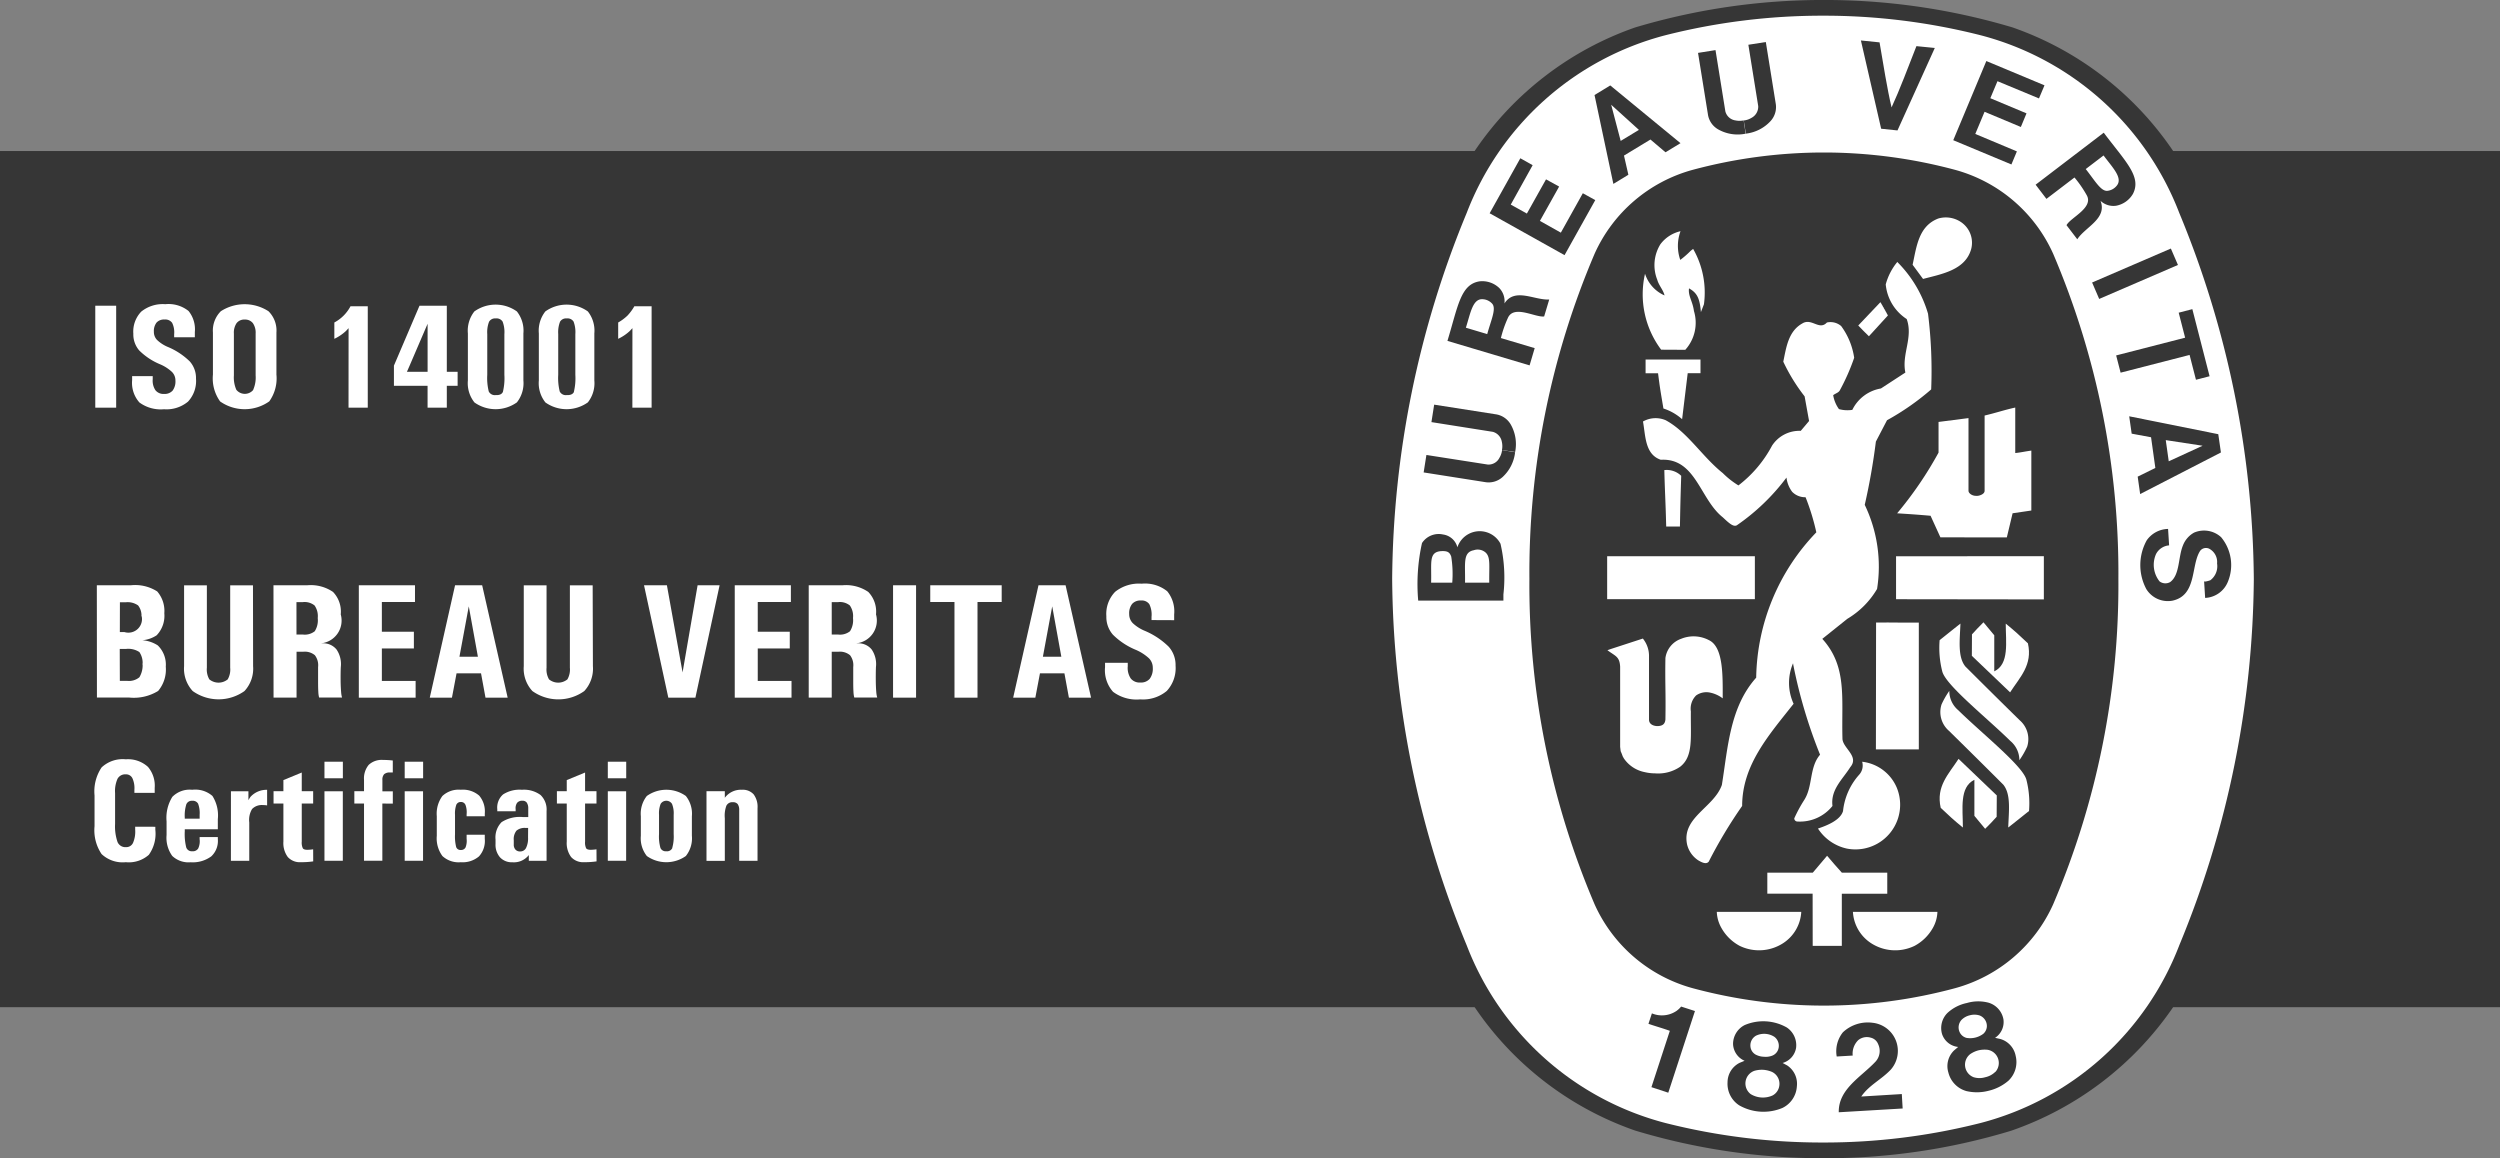 <?xml version="1.0" encoding="UTF-8"?>
<svg xmlns="http://www.w3.org/2000/svg" id="Grupo_9695" data-name="Grupo 9695" width="101.491" height="47.021" viewBox="0 0 101.491 47.021">
  <rect x="0" y="0" width="101.491" height="47.021" fill="#808080" stroke="none"/>
  <rect id="Rectángulo_25" data-name="Rectángulo 25" width="101.491" height="34.757" transform="translate(0 6.131)" fill="#363636"></rect>
  <g id="Grupo_56" data-name="Grupo 56" transform="translate(3.837 12.35)">
    <path id="Trazado_277" data-name="Trazado 277" d="M1046.864,9330.493h.848v4.139h-.848Z" transform="translate(-1046.833 -9330.432)" fill="#fff"></path>
    <path id="Trazado_278" data-name="Trazado 278" d="M1050.622,9331.753v-.123a.864.864,0,0,0-.082-.464.34.34,0,0,0-.307-.135.411.411,0,0,0-.325.124.562.562,0,0,0-.109.376.465.465,0,0,0,.129.33,1.438,1.438,0,0,0,.446.287,2.83,2.83,0,0,1,.882.584,1.015,1.015,0,0,1,.253.7,1.23,1.23,0,0,1-.324.932,1.364,1.364,0,0,1-.974.31,1.459,1.459,0,0,1-1-.276,1.2,1.2,0,0,1-.295-.905v-.162h.836v.124a.7.7,0,0,0,.11.447.416.416,0,0,0,.353.15.429.429,0,0,0,.345-.135.622.622,0,0,0,.114-.407.489.489,0,0,0-.139-.349,1.645,1.645,0,0,0-.484-.312,2.63,2.63,0,0,1-.845-.56.989.989,0,0,1-.241-.68,1.166,1.166,0,0,1,.323-.9,1.392,1.392,0,0,1,.975-.3,1.3,1.3,0,0,1,.944.277,1.183,1.183,0,0,1,.255.853v.213Z" transform="translate(-1047.389 -9330.41)" fill="#fff"></path>
    <path id="Trazado_279" data-name="Trazado 279" d="M1053.708,9334.354a1.6,1.6,0,0,1-.29-1.087v-1.706a1.109,1.109,0,0,1,.321-.866,1.783,1.783,0,0,1,1.934,0,1.1,1.1,0,0,1,.323.866v1.706a1.6,1.6,0,0,1-.29,1.087,1.732,1.732,0,0,1-2,0Zm1.344-.469a1.24,1.24,0,0,0,.1-.585v-1.7a.679.679,0,0,0-.113-.423.4.4,0,0,0-.33-.144.391.391,0,0,0-.329.144.684.684,0,0,0-.111.423v1.7a1.244,1.244,0,0,0,.1.585.444.444,0,0,0,.689,0Z" transform="translate(-1048.611 -9330.41)" fill="#fff"></path>
    <path id="Trazado_280" data-name="Trazado 280" d="M1060.759,9331.411l-.106.114a1.84,1.84,0,0,1-.472.319v-.663a1.588,1.588,0,0,0,.657-.66h.7v4.119h-.781Z" transform="translate(-1050.445 -9330.439)" fill="#fff"></path>
    <path id="Trazado_281" data-name="Trazado 281" d="M1063.5,9333.744v-.819l1.038-2.432h1.109v2.682h.439v.569h-.439v.888h-.781v-.888Zm1.367-.569v-1.949l-.73,1.7-.109.249Z" transform="translate(-1051.345 -9330.432)" fill="#fff"></path>
    <path id="Trazado_282" data-name="Trazado 282" d="M1067.884,9334.4a1.251,1.251,0,0,1-.264-.889v-1.908a1.263,1.263,0,0,1,.264-.894,1.484,1.484,0,0,1,1.725,0,1.256,1.256,0,0,1,.265.893v1.907a1.253,1.253,0,0,1-.265.893,1.488,1.488,0,0,1-1.725,0Zm1.159-.431a2.336,2.336,0,0,0,.059-.685v-1.653a1.2,1.2,0,0,0-.072-.509.288.288,0,0,0-.277-.129.281.281,0,0,0-.273.135,1.179,1.179,0,0,0-.073.5v1.653a2.277,2.277,0,0,0,.061.678.276.276,0,0,0,.285.146C1068.907,9334.113,1069,9334.066,1069.043,9333.974Z" transform="translate(-1052.463 -9330.416)" fill="#fff"></path>
    <path id="Trazado_283" data-name="Trazado 283" d="M1071.837,9334.4a1.251,1.251,0,0,1-.264-.889v-1.908a1.263,1.263,0,0,1,.264-.894,1.484,1.484,0,0,1,1.725,0,1.255,1.255,0,0,1,.264.893v1.907a1.252,1.252,0,0,1-.264.893,1.488,1.488,0,0,1-1.725,0Zm1.159-.431a2.338,2.338,0,0,0,.059-.685v-1.653a1.2,1.2,0,0,0-.072-.509.288.288,0,0,0-.277-.129.281.281,0,0,0-.273.135,1.179,1.179,0,0,0-.073.5v1.653a2.282,2.282,0,0,0,.061.678.276.276,0,0,0,.285.146C1072.86,9334.113,1072.957,9334.066,1073,9333.974Z" transform="translate(-1053.535 -9330.416)" fill="#fff"></path>
    <path id="Trazado_284" data-name="Trazado 284" d="M1076.571,9331.411l-.106.114a1.844,1.844,0,0,1-.472.319v-.663a1.915,1.915,0,0,0,.375-.278,1.949,1.949,0,0,0,.282-.382h.7v4.119h-.781Z" transform="translate(-1054.734 -9330.439)" fill="#fff"></path>
    <path id="Trazado_285" data-name="Trazado 285" d="M1046.951,9346.066h1.38a1.665,1.665,0,0,1,1.071.25,1.21,1.21,0,0,1,.284.934v-.091a1.146,1.146,0,0,1-.307.938,1.223,1.223,0,0,1-.578.2,1.345,1.345,0,0,1,.624.21,1.089,1.089,0,0,1,.32.916v-.1a1.349,1.349,0,0,1-.305,1.033,1.883,1.883,0,0,1-1.185.267h-1.3Zm.934,1.9h.187a.552.552,0,0,0,.689-.687v.091a.674.674,0,0,0-.134-.485.734.734,0,0,0-.5-.129h-.239Zm0,1.98h.294a.661.661,0,0,0,.5-.146.943.943,0,0,0,.126-.585v.094a.778.778,0,0,0-.127-.532.823.823,0,0,0-.548-.126h-.249Z" transform="translate(-1046.857 -9334.656)" fill="#fff"></path>
    <path id="Trazado_286" data-name="Trazado 286" d="M1054.611,9349.349a1.339,1.339,0,0,1-.351,1.012,1.812,1.812,0,0,1-2.1,0,1.339,1.339,0,0,1-.351-1.012v-3.282h.925v3.344a.8.8,0,0,0,.1.474.588.588,0,0,0,.747,0,.8.8,0,0,0,.1-.474v-3.344h.925Z" transform="translate(-1048.173 -9334.656)" fill="#fff"></path>
    <path id="Trazado_287" data-name="Trazado 287" d="M1056.791,9346.066h1.371a1.6,1.6,0,0,1,1.047.271,1.151,1.151,0,0,1,.313.912.928.928,0,0,1-.8,1.174h.052a.69.69,0,0,1,.577.25,1.053,1.053,0,0,1,.173.716c-.007.177-.009.362-.007.553s.011.35.02.452a1.05,1.05,0,0,0,.038.23h-.931a1.053,1.053,0,0,1-.032-.227c-.007-.1-.01-.252-.01-.456v-.553a.669.669,0,0,0-.13-.482.637.637,0,0,0-.472-.142h-.272v1.862h-.934Zm.934,2h.259a.653.653,0,0,0,.483-.134.833.833,0,0,0,.121-.535.753.753,0,0,0-.128-.51.642.642,0,0,0-.477-.137h-.259Z" transform="translate(-1049.526 -9334.656)" fill="#fff"></path>
    <path id="Trazado_288" data-name="Trazado 288" d="M1061.546,9350.628v-4.562h2.28v.679h-1.345v1.206h1.3v.679h-1.3v1.319h1.371v.679Z" transform="translate(-1050.816 -9334.656)" fill="#fff"></path>
    <path id="Trazado_289" data-name="Trazado 289" d="M1066.521,9346.066h1.1l1.035,4.562h-.9l-.181-.986h-.994l-.187.986h-.9Zm.178,2.9h.749l-.37-2.044h0Z" transform="translate(-1051.884 -9334.656)" fill="#fff"></path>
    <path id="Trazado_290" data-name="Trazado 290" d="M1073.541,9349.349a1.342,1.342,0,0,1-.351,1.012,1.813,1.813,0,0,1-2.105,0,1.339,1.339,0,0,1-.351-1.012v-3.282h.925v3.344a.8.8,0,0,0,.1.474.588.588,0,0,0,.747,0,.8.8,0,0,0,.1-.474v-3.344h.925Z" transform="translate(-1053.308 -9334.656)" fill="#fff"></path>
    <path id="Trazado_291" data-name="Trazado 291" d="M1077.433,9346.066h.929l.636,3.537h0l.61-3.537h.893l-.982,4.562h-1.1Z" transform="translate(-1055.125 -9334.656)" fill="#fff"></path>
    <path id="Trazado_292" data-name="Trazado 292" d="M1082.486,9350.628v-4.562h2.279v.679h-1.345v1.206h1.3v.679h-1.3v1.319h1.371v.679Z" transform="translate(-1056.495 -9334.656)" fill="#fff"></path>
    <path id="Trazado_293" data-name="Trazado 293" d="M1086.607,9346.066h1.371a1.6,1.6,0,0,1,1.048.271,1.153,1.153,0,0,1,.313.912.929.929,0,0,1-.805,1.174h.052a.69.69,0,0,1,.577.25,1.054,1.054,0,0,1,.173.716c-.006.177-.008.362-.006.553s.01.35.019.452a1.111,1.111,0,0,0,.039.23h-.931a1.059,1.059,0,0,1-.033-.227c-.007-.1-.01-.252-.01-.456v-.553a.666.666,0,0,0-.129-.482.64.64,0,0,0-.472-.142h-.272v1.862h-.934Zm.934,2h.259a.652.652,0,0,0,.483-.134.832.832,0,0,0,.122-.535.753.753,0,0,0-.128-.51.64.64,0,0,0-.477-.137h-.259Z" transform="translate(-1057.613 -9334.656)" fill="#fff"></path>
    <path id="Trazado_294" data-name="Trazado 294" d="M1091.305,9346.066h.934v4.562h-.934Z" transform="translate(-1058.887 -9334.656)" fill="#fff"></path>
    <path id="Trazado_295" data-name="Trazado 295" d="M1094.36,9346.745h-.983v-.679h2.9v.679h-.982v3.883h-.934Z" transform="translate(-1059.449 -9334.656)" fill="#fff"></path>
    <path id="Trazado_296" data-name="Trazado 296" d="M1099.021,9346.066h1.1l1.034,4.562h-.9l-.181-.986h-.994l-.187.986h-.9Zm.179,2.9h.748l-.37-2.044h0Z" transform="translate(-1060.699 -9334.656)" fill="#fff"></path>
    <path id="Trazado_297" data-name="Trazado 297" d="M1105,9347.453v-.134a.955.955,0,0,0-.09-.512.376.376,0,0,0-.339-.149.448.448,0,0,0-.358.138.61.61,0,0,0-.12.412.518.518,0,0,0,.142.366,1.609,1.609,0,0,0,.491.315,3.1,3.1,0,0,1,.971.645,1.115,1.115,0,0,1,.279.769,1.361,1.361,0,0,1-.357,1.027,1.506,1.506,0,0,1-1.074.342,1.6,1.6,0,0,1-1.107-.307,1.317,1.317,0,0,1-.325-1v-.177h.922v.135a.775.775,0,0,0,.121.5.459.459,0,0,0,.389.165.469.469,0,0,0,.38-.149.678.678,0,0,0,.126-.448.541.541,0,0,0-.155-.386,1.882,1.882,0,0,0-.533-.343,2.87,2.87,0,0,1-.931-.616,1.088,1.088,0,0,1-.266-.748,1.289,1.289,0,0,1,.357-.993,1.54,1.54,0,0,1,1.074-.329,1.436,1.436,0,0,1,1.041.308,1.294,1.294,0,0,1,.281.938v.235Z" transform="translate(-1062.089 -9334.63)" fill="#fff"></path>
    <path id="Trazado_298" data-name="Trazado 298" d="M1049.291,9358.5v.121a1.465,1.465,0,0,1-.264,1.017,1.221,1.221,0,0,1-.934.3,1.245,1.245,0,0,1-.984-.33,1.727,1.727,0,0,1-.286-1.13v-1.249a1.745,1.745,0,0,1,.286-1.138,1.252,1.252,0,0,1,.984-.33,1.2,1.2,0,0,1,.9.309,1.179,1.179,0,0,1,.272.854v.2h-.824V9357a.963.963,0,0,0-.082-.473.287.287,0,0,0-.266-.156.358.358,0,0,0-.336.179,1.23,1.23,0,0,0-.1.586v1.25a1.943,1.943,0,0,0,.1.735.345.345,0,0,0,.343.206.3.3,0,0,0,.286-.175,1.159,1.159,0,0,0,.087-.534v-.121Z" transform="translate(-1046.822 -9337.286)" fill="#fff"></path>
    <path id="Trazado_299" data-name="Trazado 299" d="M1051.814,9360.4a.957.957,0,0,1-.748-.258,1.263,1.263,0,0,1-.23-.846v-.558a1.61,1.61,0,0,1,.234-.993.987.987,0,0,1,.806-.288,1.061,1.061,0,0,1,.822.251,1.471,1.471,0,0,1,.219.94v.413h-1.342v.086a2.24,2.24,0,0,0,.059.648.234.234,0,0,0,.243.158.257.257,0,0,0,.244-.114.692.692,0,0,0,.057-.378v-.083h.739v.083a.853.853,0,0,1-.267.7A1.267,1.267,0,0,1,1051.814,9360.4Zm.365-1.77v-.157a1.078,1.078,0,0,0-.063-.45.245.245,0,0,0-.239-.119.237.237,0,0,0-.239.144,1.54,1.54,0,0,0-.063.542v.041Z" transform="translate(-1047.911 -9337.745)" fill="#fff"></path>
    <path id="Trazado_300" data-name="Trazado 300" d="M1054.421,9357.518h.71v.364a1.179,1.179,0,0,1,.087-.14.88.88,0,0,1,.672-.282v.633a.812.812,0,0,0-.161-.013.55.55,0,0,0-.449.159.857.857,0,0,0-.115.546v1.556h-.745Z" transform="translate(-1048.883 -9337.746)" fill="#fff"></path>
    <path id="Trazado_301" data-name="Trazado 301" d="M1058.407,9360.105a3.3,3.3,0,0,1-.5.033.659.659,0,0,1-.531-.209.947.947,0,0,1-.179-.627v-1.546h-.4v-.5h.4v-.451l.745-.307v.758h.463v.5h-.463v1.548a.533.533,0,0,0,.043.268c.028.043.091.063.187.063a1.848,1.848,0,0,0,.233-.02Z" transform="translate(-1049.529 -9337.486)" fill="#fff"></path>
    <path id="Trazado_302" data-name="Trazado 302" d="M1059.631,9355.895h.747v.672h-.747Zm0,1.2h.745v2.821h-.745Z" transform="translate(-1050.296 -9337.322)" fill="#fff"></path>
    <path id="Trazado_303" data-name="Trazado 303" d="M1062.433,9357.565v2.322h-.744v-2.322h-.393v-.5h.393v-.457a.865.865,0,0,1,.19-.613.768.768,0,0,1,.584-.2,3.115,3.115,0,0,1,.394.023v.486l-.106,0a.346.346,0,0,0-.244.069.322.322,0,0,0-.072.238v.457h.423v.5Z" transform="translate(-1050.748 -9337.294)" fill="#fff"></path>
    <path id="Trazado_304" data-name="Trazado 304" d="M1064.1,9355.895h.748v.672h-.748Zm0,1.2h.745v2.821h-.745Z" transform="translate(-1051.508 -9337.322)" fill="#fff"></path>
    <path id="Trazado_305" data-name="Trazado 305" d="M1067.837,9359.281v.167a.926.926,0,0,1-.235.713,1.023,1.023,0,0,1-.739.237.964.964,0,0,1-.746-.252,1.211,1.211,0,0,1-.228-.822v-.794a1.212,1.212,0,0,1,.228-.821.965.965,0,0,1,.746-.253,1.012,1.012,0,0,1,.748.239.989.989,0,0,1,.227.721v.116h-.738v-.082a.864.864,0,0,0-.044-.373.191.191,0,0,0-.183-.124.194.194,0,0,0-.191.112,1.059,1.059,0,0,0-.053.408v.794a1.785,1.785,0,0,0,.046.511.182.182,0,0,0,.189.123.2.2,0,0,0,.193-.105.728.728,0,0,0,.043-.348v-.167Z" transform="translate(-1051.994 -9337.745)" fill="#fff"></path>
    <path id="Trazado_306" data-name="Trazado 306" d="M1069.841,9360.4a.649.649,0,0,1-.5-.2.778.778,0,0,1-.182-.549v-.172a.882.882,0,0,1,.247-.709,1.362,1.362,0,0,1,.853-.206h.228v-.345a.41.41,0,0,0-.059-.239.206.206,0,0,0-.177-.078.263.263,0,0,0-.216.085.38.38,0,0,0-.06.259v.084h-.745v-.084a.705.705,0,0,1,.235-.6,1.24,1.24,0,0,1,.766-.189,1.138,1.138,0,0,1,.754.211.817.817,0,0,1,.246.653v2.019h-.721v-.234l-.031.038A.766.766,0,0,1,1069.841,9360.4Zm.641-1.393h-.1a.508.508,0,0,0-.374.111.547.547,0,0,0-.109.387v.174a.292.292,0,0,0,.069.207.245.245,0,0,0,.189.075.261.261,0,0,0,.241-.143.878.878,0,0,0,.081-.424Z" transform="translate(-1052.879 -9337.745)" fill="#fff"></path>
    <path id="Trazado_307" data-name="Trazado 307" d="M1074.192,9360.105a3.292,3.292,0,0,1-.5.033.66.66,0,0,1-.532-.209.947.947,0,0,1-.178-.627v-1.546h-.4v-.5h.4v-.451l.744-.307v.758h.463v.5h-.463v1.548a.538.538,0,0,0,.043.268c.029.043.091.063.187.063a1.844,1.844,0,0,0,.233-.02Z" transform="translate(-1053.811 -9337.486)" fill="#fff"></path>
    <path id="Trazado_308" data-name="Trazado 308" d="M1075.416,9355.895h.747v.672h-.747Zm0,1.2h.744v2.821h-.744Z" transform="translate(-1054.578 -9337.322)" fill="#fff"></path>
    <path id="Trazado_309" data-name="Trazado 309" d="M1077.5,9360.146a1.157,1.157,0,0,1-.243-.822v-.794a1.158,1.158,0,0,1,.243-.821,1.367,1.367,0,0,1,1.584,0,1.154,1.154,0,0,1,.245.821v.794a1.153,1.153,0,0,1-.245.822,1.372,1.372,0,0,1-1.584,0Zm1.031-.327a1.675,1.675,0,0,0,.059-.557v-.791a1.016,1.016,0,0,0-.068-.441.272.272,0,0,0-.461,0,1.043,1.043,0,0,0-.066.441v.791a1.7,1.7,0,0,0,.058.557.23.23,0,0,0,.238.134A.234.234,0,0,0,1078.536,9359.819Z" transform="translate(-1055.078 -9337.745)" fill="#fff"></path>
    <path id="Trazado_310" data-name="Trazado 310" d="M1080.913,9357.516h.744v.266a.809.809,0,0,1,.693-.325.59.59,0,0,1,.477.186.841.841,0,0,1,.158.559v2.139h-.744v-2.053a.407.407,0,0,0-.062-.25.24.24,0,0,0-.2-.076.264.264,0,0,0-.26.146,1.167,1.167,0,0,0-.062.507v1.727h-.744Z" transform="translate(-1056.069 -9337.745)" fill="#fff"></path>
  </g>
  <g id="Grupo_68" data-name="Grupo 68" transform="translate(55.127)">
    <path id="Trazado_311" data-name="Trazado 311" d="M1136.116,9360.483h.057a25.839,25.839,0,0,0,7.549-1.117h0a13.189,13.189,0,0,0,6.536-4.962h0c2.452-3.586,4.677-10.518,4.774-17.422v-.019c-.1-6.9-2.322-13.838-4.774-17.425h0a13.059,13.059,0,0,0-6.479-4.961h0a26.645,26.645,0,0,0-7.663-1.115h0a26.638,26.638,0,0,0-7.661,1.115h0a13.06,13.06,0,0,0-6.479,4.961h0c-2.452,3.587-4.677,10.521-4.774,17.425v.019c.1,6.9,2.322,13.836,4.774,17.422h0a13.04,13.04,0,0,0,6.479,4.956h0a26.29,26.29,0,0,0,7.606,1.123Z" transform="translate(-1117.201 -9313.463)" fill="#363636"></path>
    <path id="Trazado_312" data-name="Trazado 312" d="M1154.086,9337.21a39.553,39.553,0,0,1-3.028,14.869,11.835,11.835,0,0,1-8.067,7.21,25.79,25.79,0,0,1-6.391.792h0a25.879,25.879,0,0,1-6.4-.792,11.839,11.839,0,0,1-8.067-7.21,39.585,39.585,0,0,1-3.027-14.869h0a39.578,39.578,0,0,1,3.027-14.87,11.838,11.838,0,0,1,8.067-7.211,25.926,25.926,0,0,1,6.4-.793h0a25.837,25.837,0,0,1,6.391.793,11.834,11.834,0,0,1,8.067,7.211,39.546,39.546,0,0,1,3.028,14.87Z" transform="translate(-1117.716 -9313.699)" fill="#fff"></path>
    <path id="Trazado_313" data-name="Trazado 313" d="M1138.737,9321.959a20.538,20.538,0,0,1,5.3.705h0a6.135,6.135,0,0,1,3.979,3.408,33.02,33.02,0,0,1,2.647,13.2h0a33.024,33.024,0,0,1-2.647,13.206,6.138,6.138,0,0,1-3.979,3.406h0a20.455,20.455,0,0,1-5.3.708h-.06a20.459,20.459,0,0,1-5.3-.708h0a6.138,6.138,0,0,1-3.979-3.406,33.023,33.023,0,0,1-2.646-13.206h0a33.019,33.019,0,0,1,2.646-13.2,6.136,6.136,0,0,1,3.979-3.408h0a20.542,20.542,0,0,1,5.3-.705Z" transform="translate(-1119.791 -9315.768)" fill="#363636"></path>
    <path id="Trazado_314" data-name="Trazado 314" d="M1146.608,9330.836a4.806,4.806,0,0,1-.308-.541" transform="translate(-1125.094 -9318.029)" fill="#fff"></path>
    <rect id="Rectángulo_26" data-name="Rectángulo 26" width="5.996" height="1.743" transform="translate(10.118 22.581)" fill="#fff"></rect>
    <g id="Grupo_58" data-name="Grupo 58" transform="translate(10.128 8.834)">
      <path id="Trazado_315" data-name="Trazado 315" d="M1137.382,9364.916a1.419,1.419,0,0,1-.19-.658h3.429a1.617,1.617,0,0,1-.708,1.253,1.8,1.8,0,0,1-1.793.127A1.845,1.845,0,0,1,1137.382,9364.916Z" transform="translate(-1132.751 -9336.074)" fill="#fff"></path>
      <path id="Trazado_316" data-name="Trazado 316" d="M1141.845,9362.675l-1.839,0v-.853h1.845l.581-.687c.283.33.3.354.6.687h1.843v.854l-1.845,0v2.117h-1.182Z" transform="translate(-1133.514 -9335.228)" fill="#fff"></path>
      <path id="Trazado_317" data-name="Trazado 317" d="M1142.828,9358.609c.378-.126.91-.343,1.017-.708a2.629,2.629,0,0,1,.655-1.477.555.555,0,0,0,.122-.527,1.74,1.74,0,0,1,1.409,1.062,1.815,1.815,0,0,1-2.027,2.464A1.874,1.874,0,0,1,1142.828,9358.609Z" transform="translate(-1134.28 -9333.807)" fill="#fff"></path>
      <path id="Trazado_318" data-name="Trazado 318" d="M1135.224,9349.067a1.338,1.338,0,0,0-1.138-.055.963.963,0,0,0-.633.777c-.019,1.037.019,1.356,0,2.5-.019.179-.113.265-.34.265-.189-.011-.329-.1-.326-.268v-2.549a1.121,1.121,0,0,0-.25-.737l-1.318.43-.121.043c.334.248.49.255.517.665l0,3.26.021.173.047.112.037.1.047.084a1.336,1.336,0,0,0,.842.555,1.86,1.86,0,0,0,.426.051,1.584,1.584,0,0,0,1.014-.267c.543-.423.424-1.168.437-2.249a.755.755,0,0,1,.213-.647.722.722,0,0,1,.58-.113,1.271,1.271,0,0,1,.5.231C1135.78,9350.5,1135.807,9349.348,1135.224,9349.067Z" transform="translate(-1131.098 -9331.911)" fill="#fff"></path>
      <path id="Trazado_319" data-name="Trazado 319" d="M1152.475,9352.965c-.963-.948-2.629-2.268-2.764-2.826a3.855,3.855,0,0,1-.106-1.265c.278-.22.509-.41.845-.672-.025.668-.119,1.345.2,1.741.786.784,1.5,1.492,2.208,2.185a1.01,1.01,0,0,1,.3,1.071,3.312,3.312,0,0,1-.316.549A1.016,1.016,0,0,0,1152.475,9352.965Z" transform="translate(-1136.118 -9331.72)" fill="#fff"></path>
      <path id="Trazado_320" data-name="Trazado 320" d="M1146.062,9348.142c.734-.01.971.01,1.735,0v5.148h-1.742Z" transform="translate(-1135.155 -9331.702)" fill="#fff"></path>
      <path id="Trazado_321" data-name="Trazado 321" d="M1151.406,9348.617c.185-.2.251-.278.467-.49l.438.527v1.465h0c.618-.3.466-1.179.466-1.938.368.3.553.469.9.8.2.879-.329,1.377-.723,1.99l-1.553-1.483Z" transform="translate(-1136.606 -9331.698)" fill="#fff"></path>
      <path id="Trazado_322" data-name="Trazado 322" d="M1151.689,9341.438l.234-.98.761-.112,0-2.433c-.294.042-.415.074-.653.1v-1.847c-.4.085-.822.227-1.244.324v3.06h0c-.006.147-.241.2-.29.2h-.064c-.151,0-.3-.1-.3-.208v-2.948l-1.216.156v1.245a15.069,15.069,0,0,1-1.681,2.464c.656.044.7.044,1.357.1l.4.876Z" transform="translate(-1135.474 -9328.455)" fill="#fff"></path>
      <path id="Trazado_323" data-name="Trazado 323" d="M1134.34,9341.77c-.019-.8-.053-1.331-.071-2.124a.845.845,0,0,1,.685.232c-.031,1.013-.031,1-.052,2.06h-.557Z" transform="translate(-1131.958 -9329.396)" fill="#fff"></path>
      <path id="Trazado_324" data-name="Trazado 324" d="M1133.949,9335.479c-.133-.793-.144-.851-.218-1.431h-.506v-.558c.873,0,1.356,0,2.229,0v.556h-.519l-.227,1.867A2.119,2.119,0,0,0,1133.949,9335.479Z" transform="translate(-1131.675 -9327.729)" fill="#fff"></path>
      <path id="Trazado_325" data-name="Trazado 325" d="M1133.825,9331.15a3.747,3.747,0,0,1-.655-3.083l0,0a1.437,1.437,0,0,0,.792.88c-.045-.211-.233-.407-.294-.633a1.607,1.607,0,0,1,.128-1.447,1.411,1.411,0,0,1,.815-.527,1.728,1.728,0,0,0-.01,1.165,3.6,3.6,0,0,0,.381-.328.991.991,0,0,1,.142-.117,3.563,3.563,0,0,1,.438,2.246l-.123.319c-.046-.522-.131-.771-.483-.964-.044.306.149.521.2.919a1.64,1.64,0,0,1-.351,1.575Z" transform="translate(-1131.643 -9325.788)" fill="#fff"></path>
      <g id="Grupo_57" data-name="Grupo 57" transform="translate(10.183 3.432)">
        <path id="Trazado_326" data-name="Trazado 326" d="M1146.275,9330.836l-.771.844c-.206-.2-.225-.221-.433-.437.395-.414.435-.459.9-.947" transform="translate(-1145.071 -9330.295)" fill="#fff"></path>
      </g>
      <path id="Trazado_327" data-name="Trazado 327" d="M1148.1,9327.5c.159-.731.24-1.572,1.044-1.879a1.1,1.1,0,0,1,.971.182,1.011,1.011,0,0,1,.362,1.062c-.239.849-1.184,1.007-1.953,1.21Z" transform="translate(-1135.71 -9325.585)" fill="#fff"></path>
      <path id="Trazado_328" data-name="Trazado 328" d="M1153.178,9344.447v1.754l-6-.008v-1.744Z" transform="translate(-1135.46 -9330.701)" fill="#fff"></path>
      <path id="Trazado_329" data-name="Trazado 329" d="M1134.873,9351.712c-.242-1.105,1.092-1.506,1.41-2.426.248-1.536.323-3.155,1.393-4.354a8.691,8.691,0,0,1,2.441-5.9,9.2,9.2,0,0,0-.436-1.425.739.739,0,0,1-.543-.218,1.191,1.191,0,0,1-.232-.58,8.645,8.645,0,0,1-2.014,1.936c-.14.079-.319-.085-.572-.323-.934-.738-1.093-2.413-2.517-2.336-.648-.218-.617-.981-.723-1.553a1.037,1.037,0,0,1,.92-.053c.888.476,1.481,1.478,2.32,2.147a3.386,3.386,0,0,0,.635.5,4.938,4.938,0,0,0,1.365-1.615,1.325,1.325,0,0,1,1.165-.6l.338-.4-.181-1a7.362,7.362,0,0,1-.866-1.408c.12-.572.2-1.235.776-1.554.377-.231.686.3.995-.037a.667.667,0,0,1,.578.144,2.873,2.873,0,0,1,.529,1.289,8.6,8.6,0,0,1-.581,1.318c-.05.1-.182.128-.271.2a1.333,1.333,0,0,0,.234.565,1.289,1.289,0,0,0,.543.031,1.583,1.583,0,0,1,1.16-.868l.993-.647c-.157-.754.325-1.417.054-2.172a1.882,1.882,0,0,1-.851-1.407,2.428,2.428,0,0,1,.47-.911l.035.037a4.915,4.915,0,0,1,1.212,2.064,18.73,18.73,0,0,1,.128,3.074,10.251,10.251,0,0,1-1.793,1.251l-.452.867a26.073,26.073,0,0,1-.452,2.568,5.783,5.783,0,0,1,.5,3.415,3.445,3.445,0,0,1-1.207,1.212l-1.016.813c1.02,1.127.774,2.4.818,4.035-.01.394.7.724.318,1.173-.314.5-.806.911-.723,1.576a1.688,1.688,0,0,1-1.414.632.128.128,0,0,1-.137-.129,5.843,5.843,0,0,1,.4-.739c.362-.556.2-1.324.647-1.845a20.342,20.342,0,0,1-1.084-3.633l-.013-.078a2.029,2.029,0,0,0,.023,1.644c-1,1.267-2.089,2.481-2.089,4.148a18.957,18.957,0,0,0-1.356,2.26c-.109.133-.308.016-.43-.055A1.07,1.07,0,0,1,1134.873,9351.712Z" transform="translate(-1131.636 -9326.255)" fill="#fff"></path>
      <path id="Trazado_330" data-name="Trazado 330" d="M1150.365,9352.735c.963.946,2.629,2.267,2.766,2.825a3.864,3.864,0,0,1,.106,1.266c-.278.22-.509.408-.844.67.023-.667.119-1.344-.2-1.739-.786-.785-1.5-1.492-2.208-2.187a1.007,1.007,0,0,1-.3-1.069,3.351,3.351,0,0,1,.316-.552A1.018,1.018,0,0,0,1150.365,9352.735Z" transform="translate(-1136.121 -9332.736)" fill="#fff"></path>
      <path id="Trazado_331" data-name="Trazado 331" d="M1151.919,9358.088c-.184.2-.251.279-.467.489l-.437-.527v-1.463h0c-.618.3-.467,1.177-.467,1.938-.367-.3-.552-.468-.9-.8-.2-.876.329-1.375.724-1.988l1.552,1.484Z" transform="translate(-1136.117 -9333.764)" fill="#fff"></path>
      <path id="Trazado_332" data-name="Trazado 332" d="M1148.017,9364.916a1.416,1.416,0,0,0,.188-.658h-3.43a1.624,1.624,0,0,0,.709,1.253,1.8,1.8,0,0,0,1.794.127A1.85,1.85,0,0,0,1148.017,9364.916Z" transform="translate(-1134.808 -9336.074)" fill="#fff"></path>
    </g>
    <g id="Grupo_67" data-name="Grupo 67" transform="translate(2.449 1.643)">
      <g id="Grupo_61" data-name="Grupo 61" transform="translate(9.347 39.008)">
        <path id="Trazado_333" data-name="Trazado 333" d="M1143.951,9374.066c-.017-.951.914-1.432,1.5-2.063a.643.643,0,0,0,.1-.7.43.43,0,0,0-.3-.265.55.55,0,0,0-.509.1.765.765,0,0,0-.225.626l-.649.038a1.231,1.231,0,0,1,.251-.982,1.474,1.474,0,0,1,1.205-.387,1.149,1.149,0,0,1,.741,1.9c-.384.409-.887.632-1.2,1.094l1.646-.1q.017.306.034.586Z" transform="translate(-1136.227 -9369.563)" fill="#363636"></path>
        <path id="Trazado_334" data-name="Trazado 334" d="M1135.273,9369.715l-.01.031-1.073,3.285-.684-.225.735-2.25.012-.037c-.273-.1-.6-.191-.868-.285l.14-.424a1.055,1.055,0,0,0,1-.1,1,1,0,0,0,.187-.176Z" transform="translate(-1133.387 -9369.322)" fill="#363636"></path>
        <g id="Grupo_59" data-name="Grupo 59" transform="translate(11.876)">
          <path id="Trazado_335" data-name="Trazado 335" d="M1152.712,9371.457a.884.884,0,0,0-.627-.687l-.209-.046a.767.767,0,0,0,.339-.752.863.863,0,0,0-.6-.673,1.634,1.634,0,0,0-.882.011,1.655,1.655,0,0,0-.786.4.864.864,0,0,0-.219.875.771.771,0,0,0,.65.509l-.163.138a.883.883,0,0,0-.235.9,1.043,1.043,0,0,0,.728.753,1.876,1.876,0,0,0,.906-.012,1.9,1.9,0,0,0,.805-.409A1.045,1.045,0,0,0,1152.712,9371.457Zm-2.261-.937a.457.457,0,0,1,.063-.525.7.7,0,0,1,.341-.187.713.713,0,0,1,.388.006.461.461,0,0,1,.3.437.428.428,0,0,1-.142.307.885.885,0,0,1-.684.169A.426.426,0,0,1,1150.451,9370.52Zm1.437,1.582a.822.822,0,0,1-.413.222.811.811,0,0,1-.467,0,.543.543,0,0,1-.135-.943,1.069,1.069,0,0,1,.332-.15h0a1.13,1.13,0,0,1,.362-.022.543.543,0,0,1,.321.9Z" transform="translate(-1149.682 -9369.243)" fill="#363636"></path>
        </g>
        <g id="Grupo_60" data-name="Grupo 60" transform="translate(3.21 0.802)">
          <path id="Trazado_336" data-name="Trazado 336" d="M1140.606,9372.989a.892.892,0,0,0-.394-.844l-.185-.1a.77.77,0,0,0,.547-.616.866.866,0,0,0-.373-.822,1.93,1.93,0,0,0-1.716-.1.86.86,0,0,0-.47.77.772.772,0,0,0,.469.679l-.2.082a.887.887,0,0,0-.493.789,1.043,1.043,0,0,0,.471.936,1.991,1.991,0,0,0,1.761.106A1.045,1.045,0,0,0,1140.606,9372.989Zm-1.879-1.568a.455.455,0,0,1,.217-.483.765.765,0,0,1,.749.046.456.456,0,0,1,.157.506.417.417,0,0,1-.226.25.727.727,0,0,1-.356.052.748.748,0,0,1-.348-.094A.422.422,0,0,1,1138.726,9371.421Zm.9,1.939a.95.95,0,0,1-.9-.054.544.544,0,0,1,.152-.942,1.069,1.069,0,0,1,.361-.042h0a1.112,1.112,0,0,1,.354.085.533.533,0,0,1,.3.552A.527.527,0,0,1,1139.626,9373.36Z" transform="translate(-1137.792 -9370.345)" fill="#363636"></path>
        </g>
      </g>
      <g id="Grupo_66" data-name="Grupo 66">
        <rect id="Rectángulo_27" data-name="Rectángulo 27" width="3.482" height="0.726" transform="translate(27.356 9.826) rotate(-23.332)" fill="#363636"></rect>
        <path id="Trazado_337" data-name="Trazado 337" d="M1146.041,9319.3l-.822-3.583.757.077c.153.887.309,1.894.488,2.64.325-.7.681-1.65,1.009-2.487l.746.074-1.515,3.348Z" transform="translate(-1127.249 -9315.717)" fill="#363636"></path>
        <path id="Trazado_338" data-name="Trazado 338" d="M1126.826,9323.134l-.777,1.389-.655-.364.889-1.6-.5-.281-1.246,2.233,3.041,1.7,1.247-2.234-.505-.279-.892,1.6-.85-.477.78-1.394Z" transform="translate(-1121.639 -9317.496)" fill="#363636"></path>
        <path id="Trazado_339" data-name="Trazado 339" d="M1123.9,9343.566a.954.954,0,0,0-1.75.143.7.7,0,0,0-.585-.52.808.808,0,0,0-.852.348,7.667,7.667,0,0,0-.154,2.336l3.459,0v-.252A6.083,6.083,0,0,0,1123.9,9343.566Zm-1.963,1.58h-.854c.025-.8-.107-1.227.382-1.279.289-.021.37.045.434.217A4.418,4.418,0,0,1,1121.941,9345.146Zm1.5,0-.971,0h-.006c.016-.775-.1-1.23.356-1.318a.487.487,0,0,1,.477.092C1123.5,9344.109,1123.435,9344.428,1123.443,9345.143Z" transform="translate(-1120.561 -9323.134)" fill="#363636"></path>
        <path id="Trazado_340" data-name="Trazado 340" d="M1161.978,9330.826l.554-.144.7,2.724-.553.143-.259-1.008-2.8.72-.181-.7,2.8-.72Z" transform="translate(-1131.107 -9319.775)" fill="#363636"></path>
        <g id="Grupo_62" data-name="Grupo 62" transform="translate(11.357 0.064)">
          <path id="Trazado_341" data-name="Trazado 341" d="M1138.078,9319.647a1.6,1.6,0,0,1-1.106-.17.839.839,0,0,1-.426-.623l-.4-2.487.709-.113.4,2.486a.494.494,0,0,0,.409.368.816.816,0,0,0,.334,0" transform="translate(-1136.145 -9315.927)" fill="#363636"></path>
          <path id="Trazado_342" data-name="Trazado 342" d="M1138.777,9319.523a1.611,1.611,0,0,0,1-.506.844.844,0,0,0,.211-.727l-.4-2.486-.709.111.4,2.488a.511.511,0,0,1-.272.479.751.751,0,0,1-.314.107" transform="translate(-1136.835 -9315.805)" fill="#363636"></path>
        </g>
        <g id="Grupo_63" data-name="Grupo 63" transform="translate(28.862 15.257)">
          <path id="Trazado_343" data-name="Trazado 343" d="M1163.781,9337.379l-3.616-.727.1.705.787.146.174,1.246-.717.353.1.707,3.279-1.688Zm-2.011,1.1-.121-.86,1.5.229h0l0,0h-.006Z" transform="translate(-1160.165 -9336.652)" fill="#363636"></path>
        </g>
        <path id="Trazado_344" data-name="Trazado 344" d="M1163.426,9345.065l.066-.013.079-.021.057-.02a.712.712,0,0,0,.272-.681.607.607,0,0,0-.323-.6.3.3,0,0,0-.359.082c-.391.582-.12,1.814-1.133,2.03a1.027,1.027,0,0,1-1.057-.471,2.068,2.068,0,0,1,.018-1.982,1.085,1.085,0,0,1,.865-.46l.042.667a.658.658,0,0,0-.531.353,1.076,1.076,0,0,0,.144,1.11.393.393,0,0,0,.428.028c.4-.289.322-1.009.522-1.491a1.009,1.009,0,0,1,.449-.517,1.024,1.024,0,0,1,1.1.186,1.772,1.772,0,0,1,.271,1.815,1.045,1.045,0,0,1-.92.649l-.042-.669Z" transform="translate(-1131.471 -9323.099)" fill="#363636"></path>
        <g id="Grupo_64" data-name="Grupo 64" transform="translate(0.215 14.784)">
          <path id="Trazado_345" data-name="Trazado 345" d="M1124.573,9338.619a1.605,1.605,0,0,1-.5,1,.844.844,0,0,1-.724.213l-2.489-.392.112-.709,2.489.389a.494.494,0,0,0,.476-.274.781.781,0,0,0,.107-.314" transform="translate(-1120.856 -9336.688)" fill="#363636"></path>
          <path id="Trazado_346" data-name="Trazado 346" d="M1124.693,9337.925a1.61,1.61,0,0,0-.173-1.107.847.847,0,0,0-.625-.425l-2.489-.39-.111.709,2.489.394a.508.508,0,0,1,.369.406.784.784,0,0,1,.005.333" transform="translate(-1120.975 -9336.003)" fill="#363636"></path>
        </g>
        <g id="Grupo_65" data-name="Grupo 65" transform="translate(7.156 1.825)">
          <path id="Trazado_347" data-name="Trazado 347" d="M1131.019,9318.221l-.639.39.765,3.608.609-.371-.178-.779,1.075-.652.61.518.609-.37Zm.423,2.253-.386-1.469,0-.006v0l0,.007,1.126,1.02Z" transform="translate(-1130.38 -9318.221)" fill="#363636"></path>
        </g>
        <path id="Trazado_348" data-name="Trazado 348" d="M1153.338,9318.987l-1.469-.615.29-.691,1.685.7.224-.532-2.361-.986-1.343,3.214,2.361.985.222-.531-1.689-.708.377-.9,1.473.617Z" transform="translate(-1128.645 -9316.028)" fill="#363636"></path>
        <path id="Trazado_349" data-name="Trazado 349" d="M1124.5,9330.03a.768.768,0,0,0-.214-.63,1,1,0,0,0-.794-.268c-.775.119-.877,1.01-1.306,2.418l3.335.994.207-.7-1.317-.393-.055-.017a4.626,4.626,0,0,1,.283-.814c.24-.551,1.125-.009,1.473-.063l.206-.687C1125.718,9329.905,1124.92,9329.372,1124.5,9330.03Zm-.694,1.246-.872-.261c.19-.595.275-1.194.695-1.156a.549.549,0,0,1,.382.191C1124.17,9330.256,1123.96,9330.7,1123.8,9331.276Z" transform="translate(-1121.001 -9319.354)" fill="#363636"></path>
        <path id="Trazado_350" data-name="Trazado 350" d="M1157.717,9320.854l-2.765,2.111.439.576,1.092-.833.047-.035a4.593,4.593,0,0,1,.491.709c.307.518-.653.915-.815,1.227l.437.572c.323-.5,1.224-.834.943-1.562a.764.764,0,0,0,.634.2,1,1,0,0,0,.684-.484C1159.262,9322.636,1158.6,9322.028,1157.717,9320.854Zm.52,2.161a.558.558,0,0,1-.382.2c-.261.012-.5-.42-.869-.885l.724-.552C1158.079,9322.276,1158.514,9322.7,1158.237,9323.015Z" transform="translate(-1129.889 -9317.11)" fill="#363636"></path>
      </g>
    </g>
  </g>
</svg>
